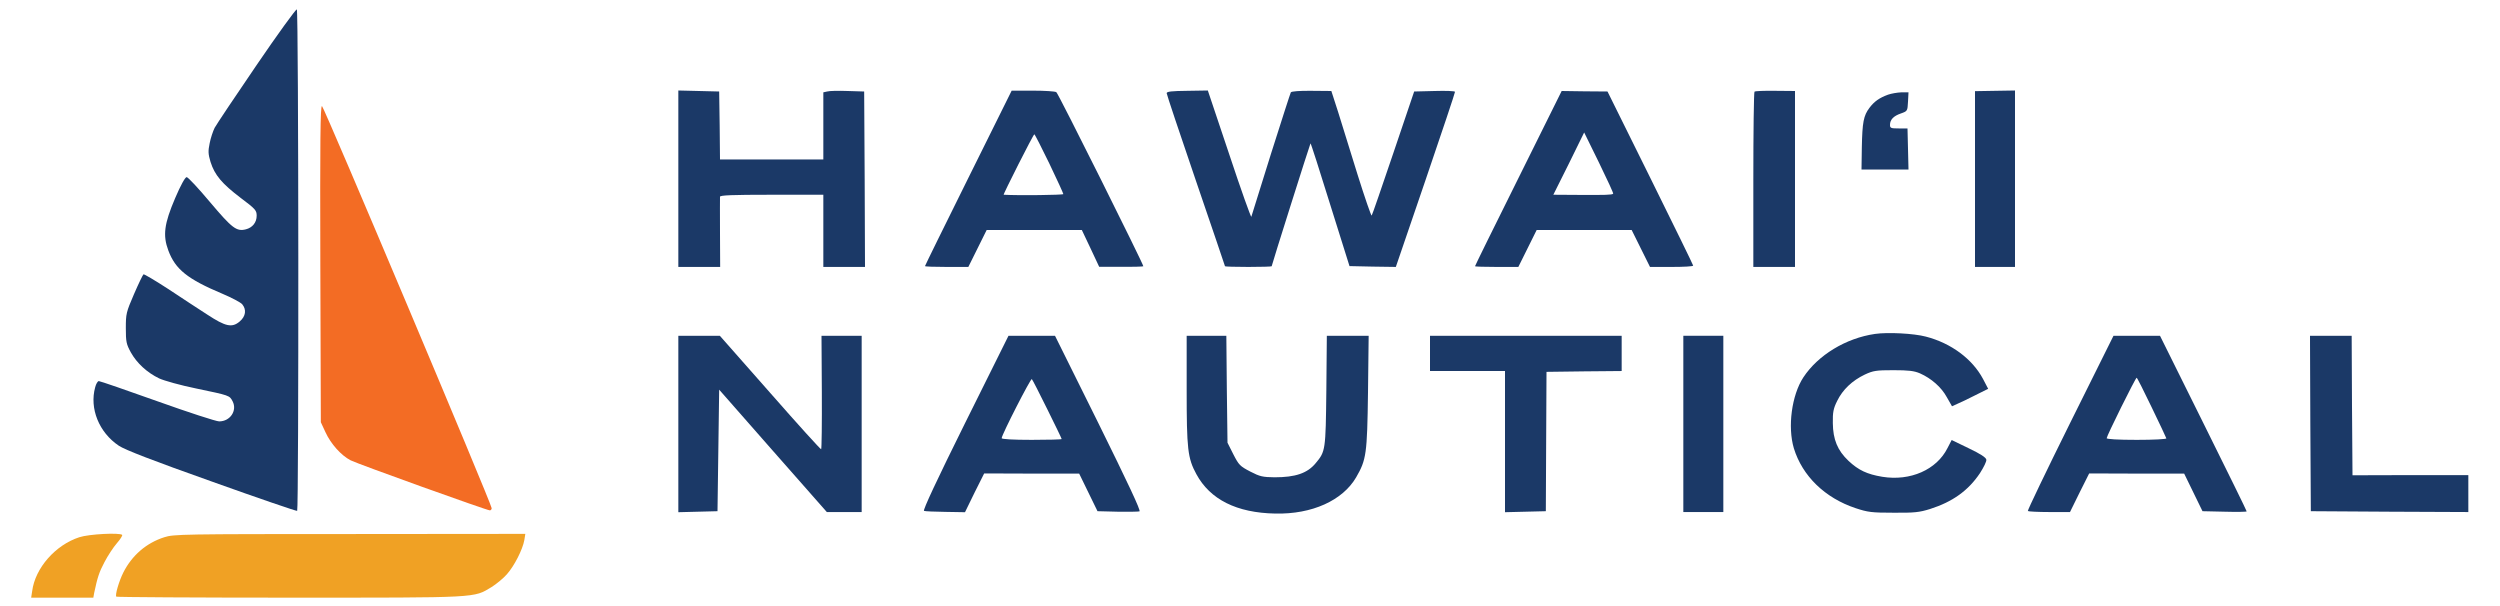 <?xml version="1.0" encoding="UTF-8"?>
<svg xmlns="http://www.w3.org/2000/svg" width="198" height="48" viewBox="0 0 198 48" fill="none">
  <path d="M20.328 5.146C18.638 7.619 17.147 9.853 17.002 10.119C16.87 10.384 16.685 10.93 16.606 11.342C16.474 11.98 16.487 12.193 16.672 12.818C17.002 13.868 17.582 14.546 19.048 15.663C20.236 16.554 20.328 16.66 20.328 17.086C20.328 17.618 19.998 18.03 19.47 18.163C18.731 18.349 18.388 18.083 16.645 16.022C15.721 14.919 14.89 14.028 14.784 14.028C14.665 14.028 14.309 14.666 13.873 15.69C13.002 17.724 12.883 18.642 13.332 19.838C13.886 21.327 14.837 22.099 17.622 23.269C18.348 23.575 19.048 23.947 19.18 24.093C19.536 24.519 19.47 25.05 18.982 25.463C18.374 25.981 17.86 25.861 16.421 24.918C15.774 24.505 14.401 23.601 13.358 22.91C12.316 22.232 11.418 21.7 11.365 21.726C11.312 21.766 10.969 22.471 10.613 23.295C9.992 24.731 9.966 24.851 9.966 25.994C9.966 27.072 10.006 27.258 10.362 27.909C10.837 28.76 11.642 29.505 12.606 29.97C13.015 30.156 14.296 30.515 15.536 30.768C18.203 31.326 18.176 31.313 18.427 31.792C18.797 32.523 18.229 33.374 17.358 33.374C17.12 33.374 14.916 32.656 12.461 31.778C10.006 30.901 7.92 30.183 7.828 30.183C7.735 30.183 7.603 30.409 7.537 30.675C7.075 32.35 7.841 34.252 9.412 35.302C9.887 35.621 12.078 36.472 16.764 38.134C20.434 39.45 23.47 40.487 23.536 40.461C23.668 40.381 23.654 0.824 23.509 0.745C23.443 0.705 22.004 2.686 20.328 5.146Z" fill="#1B3967"></path>
  <path d="M53.724 14.161V21.141H55.374H57.037L57.024 18.442C57.024 16.966 57.011 15.677 57.024 15.583C57.024 15.464 57.935 15.424 61.116 15.424H65.208V18.283V21.141H66.858H68.508L68.482 14.187L68.442 7.247L67.135 7.207C66.409 7.18 65.683 7.193 65.512 7.247L65.208 7.313V9.972V12.632H61.116H57.024L56.998 9.932L56.958 7.247L55.348 7.207L53.724 7.167V14.161Z" fill="#1B3967"></path>
  <path d="M76.692 14.094C74.804 17.897 73.26 21.035 73.26 21.075C73.26 21.115 74.026 21.141 74.976 21.141H76.692L77.418 19.679L78.144 18.216H81.906H85.681L86.368 19.665L87.054 21.128H88.81C89.76 21.141 90.552 21.115 90.552 21.088C90.552 20.902 83.807 7.38 83.662 7.3C83.569 7.233 82.738 7.18 81.814 7.18H80.124L76.692 14.094ZM83.107 12.951C83.714 14.214 84.216 15.318 84.216 15.371C84.216 15.45 80.612 15.49 79.49 15.424C79.424 15.424 81.84 10.637 81.919 10.637C81.959 10.637 82.487 11.674 83.107 12.951Z" fill="#1B3967"></path>
  <path d="M92.4 7.38C92.4 7.473 93.443 10.584 94.71 14.294C95.977 18.003 97.02 21.061 97.02 21.088C97.02 21.115 97.852 21.141 98.868 21.141C99.884 21.141 100.716 21.115 100.716 21.088C100.716 20.995 103.752 11.395 103.792 11.355C103.818 11.329 104.518 13.509 105.349 16.195L106.88 21.075L108.715 21.115L110.55 21.141L112.9 14.267C114.193 10.478 115.249 7.326 115.236 7.273C115.236 7.207 114.51 7.18 113.626 7.207L112.002 7.247L110.352 12.126C109.441 14.812 108.676 17.046 108.636 17.073C108.596 17.113 108.095 15.663 107.527 13.855C106.973 12.046 106.273 9.813 105.983 8.882L105.442 7.207L103.884 7.193C102.947 7.18 102.287 7.233 102.234 7.313C102.194 7.38 101.482 9.6 100.65 12.219C99.832 14.852 99.132 17.073 99.106 17.166C99.079 17.245 98.287 15.038 97.363 12.246L95.66 7.167L94.037 7.193C92.809 7.207 92.4 7.247 92.4 7.38Z" fill="#1B3967"></path>
  <path d="M120.252 14.121C118.364 17.91 116.82 21.048 116.82 21.088C116.82 21.115 117.586 21.141 118.536 21.141H120.252L120.978 19.679L121.704 18.216H125.466H129.228L129.954 19.679L130.68 21.141H132.396C133.346 21.141 134.112 21.101 134.099 21.035C134.099 20.982 132.568 17.857 130.706 14.094L127.314 7.247L125.492 7.233L123.684 7.207L120.252 14.121ZM127.763 15.344C127.67 15.437 127.142 15.45 125.044 15.437L123.024 15.424L124.252 12.964L125.466 10.491L126.641 12.884C127.288 14.214 127.802 15.318 127.763 15.344Z" fill="#1B3967"></path>
  <path d="M138.956 7.26C138.904 7.313 138.864 10.464 138.864 14.254V21.141H140.514H142.164V14.174V7.207L140.606 7.193C139.748 7.18 139.009 7.207 138.956 7.26Z" fill="#1B3967"></path>
  <path d="M156.42 14.187V21.141H158.004H159.588V14.147V7.167L158.004 7.193L156.42 7.22V14.187Z" fill="#1B3967"></path>
  <path d="M149.53 7.499C148.843 7.752 148.447 8.031 148.064 8.536C147.589 9.161 147.497 9.693 147.457 11.661L147.431 13.429H149.292H151.153L151.114 11.794L151.074 10.172H150.374C149.767 10.172 149.688 10.145 149.688 9.893C149.688 9.48 149.965 9.188 150.546 8.988C151.074 8.802 151.074 8.789 151.114 8.058L151.153 7.313H150.586C150.269 7.326 149.794 7.406 149.53 7.499Z" fill="#1B3967"></path>
  <path d="M25.37 20.902L25.41 33.44L25.78 34.238C26.202 35.156 27.02 36.073 27.773 36.459C28.314 36.738 38.557 40.421 38.795 40.421C38.874 40.421 38.94 40.341 38.94 40.248C38.94 39.929 25.661 8.457 25.502 8.403C25.37 8.363 25.344 11.102 25.37 20.902Z" fill="#F36C24"></path>
  <path d="M148.5 26.447C146.203 26.779 143.986 28.122 142.824 29.89C141.9 31.3 141.57 33.813 142.072 35.501C142.745 37.695 144.527 39.437 146.969 40.248C147.932 40.567 148.236 40.607 149.952 40.607C151.602 40.62 151.998 40.581 152.856 40.315C154.651 39.743 155.892 38.852 156.816 37.469C157.106 37.017 157.344 36.538 157.318 36.406C157.291 36.233 156.842 35.94 155.918 35.501L154.572 34.85L154.242 35.488C153.384 37.203 151.298 38.121 149.081 37.762C147.88 37.562 147.193 37.243 146.401 36.499C145.53 35.674 145.174 34.81 145.16 33.507C145.147 32.656 145.2 32.363 145.504 31.752C145.939 30.861 146.692 30.143 147.695 29.664C148.355 29.358 148.592 29.319 149.952 29.319C151.166 29.319 151.602 29.372 152.064 29.571C152.962 29.97 153.754 30.662 154.189 31.459L154.598 32.177L155.008 31.991C155.245 31.898 155.892 31.579 156.446 31.3L157.463 30.794L157.054 30.01C156.209 28.428 154.532 27.178 152.526 26.659C151.576 26.407 149.516 26.3 148.5 26.447Z" fill="#1B3967"></path>
  <path d="M53.724 33.587V40.567L55.282 40.527L56.826 40.487L56.892 35.674L56.958 30.861L61.222 35.714L65.485 40.554H66.858H68.244V33.573V26.593H66.647H65.063L65.089 31.047C65.102 33.507 65.076 35.541 65.036 35.581C65.01 35.621 63.188 33.613 60.997 31.114L57.011 26.593H55.361H53.724V33.587Z" fill="#1B3967"></path>
  <path d="M76.441 33.494C74.197 38.014 73.075 40.421 73.181 40.461C73.26 40.501 74.039 40.527 74.884 40.541L76.428 40.567L77.18 39.025L77.946 37.496L81.708 37.509H85.47L86.196 38.998L86.922 40.487L88.493 40.527C89.364 40.541 90.156 40.527 90.248 40.501C90.367 40.448 89.338 38.267 86.988 33.507L83.556 26.593H81.708H79.873L76.441 33.494ZM82.949 32.417C83.569 33.666 84.084 34.73 84.084 34.77C84.084 34.81 83.015 34.837 81.708 34.837C80.23 34.837 79.332 34.783 79.332 34.704C79.332 34.438 81.642 29.93 81.721 30.023C81.774 30.076 82.328 31.154 82.949 32.417Z" fill="#1B3967"></path>
  <path d="M93.984 30.874C93.984 35.568 94.063 36.286 94.75 37.549C95.832 39.557 97.944 40.62 101.006 40.674C103.91 40.74 106.339 39.637 107.408 37.802C108.214 36.406 108.28 35.967 108.346 31.074L108.398 26.593H106.748H105.085L105.046 30.941C104.993 35.674 104.98 35.754 104.201 36.685C103.541 37.483 102.604 37.802 100.94 37.802C100.016 37.788 99.792 37.748 99.026 37.35C98.208 36.924 98.116 36.831 97.68 35.98L97.218 35.063L97.165 30.834L97.126 26.593H95.555H93.984V30.874Z" fill="#1B3967"></path>
  <path d="M113.256 27.989V29.385H116.226H119.196V34.969V40.567L120.82 40.527L122.43 40.487L122.456 34.969L122.483 29.451L125.466 29.412L128.436 29.385V27.989V26.593H120.846H113.256V27.989Z" fill="#1B3967"></path>
  <path d="M133.32 33.573V40.554H134.904H136.488V33.573V26.593H134.904H133.32V33.573Z" fill="#1B3967"></path>
  <path d="M163.957 33.494C162.07 37.296 160.565 40.434 160.604 40.474C160.657 40.514 161.423 40.554 162.32 40.554H163.944L164.696 39.025L165.462 37.496L169.224 37.509H172.986L173.712 38.998L174.438 40.487L176.194 40.527C177.144 40.554 177.936 40.541 177.936 40.501C177.936 40.448 176.392 37.31 174.504 33.507L171.072 26.593H169.224H167.389L163.957 33.494ZM170.412 32.257C171.032 33.547 171.56 34.65 171.574 34.717C171.6 34.783 170.57 34.837 169.237 34.837C167.746 34.837 166.848 34.783 166.848 34.704C166.848 34.531 169.132 29.917 169.224 29.917C169.264 29.917 169.792 30.967 170.412 32.257Z" fill="#1B3967"></path>
  <path d="M182.978 33.533L183.018 40.487L189.262 40.527L195.492 40.554V39.091V37.629H190.912L186.318 37.642L186.278 32.124L186.252 26.593H184.602H182.952L182.978 33.533Z" fill="#1B3967"></path>
  <path d="M6.283 42.548C4.396 43.16 2.785 44.981 2.548 46.816L2.468 47.335H4.924H7.392L7.458 46.963C7.722 45.713 7.854 45.314 8.276 44.516C8.54 44.011 8.976 43.346 9.253 43.027C9.53 42.708 9.715 42.415 9.676 42.362C9.478 42.176 7.049 42.296 6.283 42.548Z" fill="#F0A124"></path>
  <path d="M13.015 42.548C11.59 43.001 10.454 43.984 9.768 45.341C9.425 46.019 9.095 47.149 9.214 47.255C9.253 47.295 15.444 47.335 22.968 47.335C38.056 47.335 37.488 47.362 38.927 46.498C39.31 46.258 39.864 45.806 40.141 45.487C40.735 44.822 41.395 43.519 41.527 42.775L41.606 42.283L27.707 42.296C14.454 42.296 13.754 42.309 13.015 42.548Z" fill="#F0A124"></path>
</svg>
